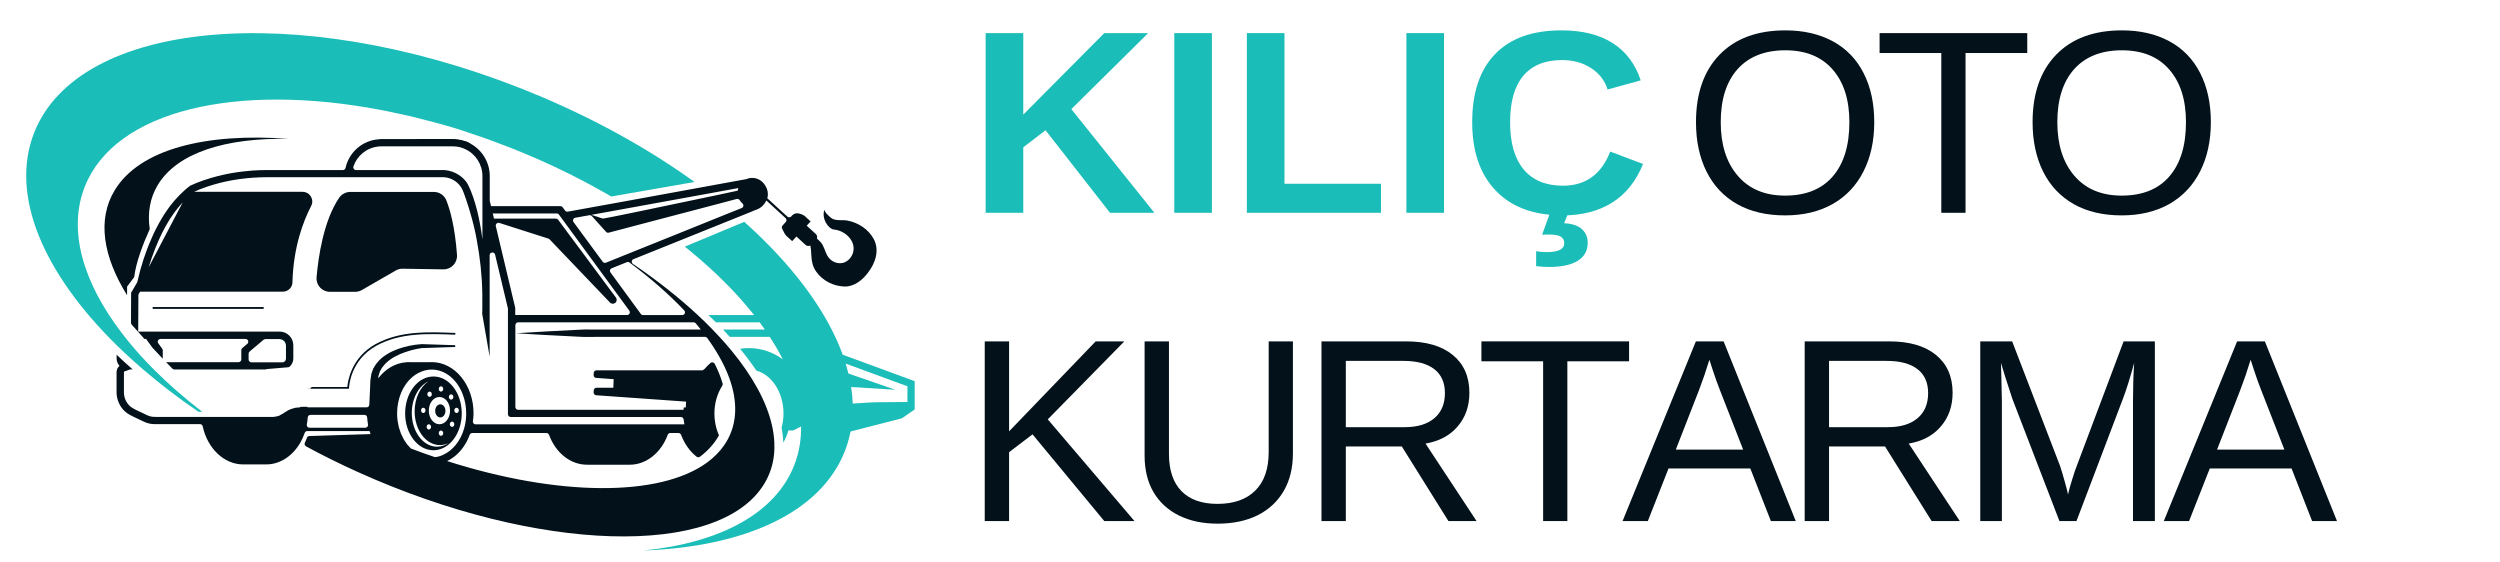 <svg xmlns="http://www.w3.org/2000/svg" xmlns:xlink="http://www.w3.org/1999/xlink" width="400" zoomAndPan="magnify" viewBox="0 0 300 67.5" height="90" preserveAspectRatio="xMidYMid meet" version="1.0"><defs><g/><clipPath id="8b75ffc2a9"><path d="M 77 26 L 109.797 26 L 109.797 67 L 77 67 Z M 77 26 " clip-rule="nonzero"/></clipPath><clipPath id="2945e4136e"><path d="M 100 48 L 109.797 48 L 109.797 53 L 100 53 Z M 100 48 " clip-rule="nonzero"/></clipPath></defs><path fill="#02111a" d="M 39.594 35.02 L 42.609 35.02 C 42.895 35.02 43.172 34.945 43.418 34.805 L 47.48 32.465 C 47.73 32.32 48.02 32.242 48.309 32.246 L 53.211 32.324 C 54.16 32.336 54.91 31.527 54.84 30.582 C 54.594 27.207 54 25.156 53.57 24.062 C 53.324 23.441 52.734 23.031 52.066 23.031 L 42.035 23.031 C 41.5 23.031 40.992 23.301 40.691 23.742 C 38.816 26.523 38.195 30.875 37.988 33.277 C 37.906 34.219 38.652 35.02 39.594 35.02 Z M 39.594 35.02 " fill-opacity="1" fill-rule="nonzero"/><path fill="#02111a" d="M 54.641 39.953 L 54.609 39.953 C 51.363 39.82 48.008 39.68 45.07 41.293 C 42.102 42.93 41.723 45.84 41.68 46.438 L 37.391 46.438 C 37.328 46.539 37.242 46.633 37.195 46.633 L 36.906 46.633 C 36.902 46.637 36.902 46.648 36.891 46.652 L 41.887 46.652 L 41.887 46.543 C 41.887 46.512 41.977 43.242 45.172 41.484 C 48.059 39.898 51.375 40.039 54.59 40.164 L 54.637 40.164 L 54.637 39.953 Z M 54.641 39.953 " fill-opacity="1" fill-rule="nonzero"/><path fill="#02111a" d="M 18.32 36.844 L 31.641 36.844 L 31.641 37.066 L 18.32 37.066 Z M 18.32 36.844 " fill-opacity="1" fill-rule="nonzero"/><g clip-path="url(#8b75ffc2a9)"><path fill="#1abdb8" d="M 109.484 45.637 L 101.125 42.566 C 99.355 37.68 95.691 32.605 90.566 27.77 L 90.484 27.699 L 90.047 27.289 C 90.012 27.254 89.977 27.219 89.934 27.188 C 89.727 26.996 89.523 26.809 89.312 26.621 L 82.18 29.594 C 82.395 29.77 82.605 29.938 82.816 30.113 C 85.84 32.594 88.422 35.191 90.492 37.805 L 85.008 37.805 C 85.289 38.078 85.598 38.363 85.91 38.676 L 91.156 38.676 C 91.371 38.965 91.578 39.25 91.781 39.543 L 86.754 39.543 C 87.027 39.82 87.297 40.113 87.574 40.422 L 92.367 40.422 C 92.957 41.32 93.48 42.223 93.934 43.113 C 92.766 42.266 91.371 41.773 89.871 41.773 C 89.508 41.773 89.156 41.805 88.809 41.855 C 89.484 42.676 90.148 43.555 90.77 44.473 C 92.629 44.992 94.02 47.105 94.02 49.617 C 94.02 50.203 93.941 50.766 93.789 51.312 L 93.789 51.316 C 93.906 51.914 93.977 52.508 94 53.109 C 94.254 52.672 94.457 52.191 94.605 51.668 L 94.605 51.652 L 95.176 51.652 L 95.199 51.637 C 95.203 51.637 95.57 51.457 96.129 51.18 C 96.152 52.797 95.887 54.359 95.305 55.836 C 93.008 61.68 86.293 65.148 77.25 66.059 C 89.332 65.617 98.473 61.547 101.379 54.141 C 101.68 53.371 101.906 52.578 102.066 51.773 C 102.242 50.879 102.324 49.977 102.328 49.059 L 103.07 49.094 L 104.633 49.156 C 105.152 49.176 105.668 49.156 106.199 49.152 L 109.324 49.121 L 109.762 49.121 L 109.762 45.746 Z M 108.895 46.355 L 108.895 48.238 L 106.199 48.262 C 105.684 48.273 105.16 48.258 104.641 48.285 L 103.078 48.379 L 102.324 48.43 C 102.305 47.773 102.242 47.109 102.133 46.441 C 102.051 45.902 101.938 45.363 101.805 44.82 C 101.711 44.43 101.598 44.023 101.477 43.629 Z M 108.895 46.355 " fill-opacity="1" fill-rule="nonzero"/></g><path fill="#1abdb8" d="M 82.547 21.27 C 76.766 17.211 69.938 13.52 62.352 10.547 C 35.488 0 9.402 2.414 4.094 15.938 C 1.152 23.445 5.207 32.785 13.992 41.418 C 14.281 41.699 14.57 41.984 14.871 42.262 C 15.301 42.672 15.738 43.074 16.191 43.477 C 16.52 43.766 16.855 44.059 17.191 44.348 C 19.215 46.09 21.434 47.785 23.82 49.418 L 24.273 49.418 C 22.137 47.773 20.191 46.074 18.469 44.348 C 18.176 44.051 17.895 43.762 17.621 43.477 C 16.742 42.555 15.938 41.633 15.195 40.703 C 15 40.469 14.816 40.23 14.637 39.992 C 9.941 33.863 8.121 27.629 10.168 22.414 C 13.793 13.191 28.453 9.871 45.875 13.227 C 45.875 13.227 46.691 13.383 47.93 13.66 C 47.93 13.656 47.93 13.656 47.926 13.648 C 48.984 13.875 50.059 14.137 51.137 14.426 C 51.312 14.469 51.492 14.52 51.676 14.562 C 53.289 14.977 55 15.473 56.473 16 C 58.035 16.512 59.598 17.078 61.164 17.695 C 65.309 19.324 69.191 21.191 72.762 23.242 L 72.766 23.242 C 72.957 23.352 73.152 23.465 73.34 23.582 L 83.332 21.84 C 83.07 21.641 82.809 21.457 82.547 21.27 Z M 82.547 21.27 " fill-opacity="1" fill-rule="nonzero"/><path fill="#1abdb8" d="M 29.945 42.191 C 29.875 42.254 29.832 42.34 29.832 42.438 L 29.832 42.289 Z M 29.945 42.191 " fill-opacity="1" fill-rule="nonzero"/><path fill="#1abdb8" d="M 30.16 43.48 L 29.832 43.48 L 29.832 43.148 C 29.832 43.332 29.98 43.48 30.16 43.48 Z M 30.16 43.48 " fill-opacity="1" fill-rule="nonzero"/><path fill="#1abdb8" d="M 31.723 40.691 L 31.84 40.691 C 31.762 40.691 31.691 40.723 31.629 40.77 Z M 31.723 40.691 " fill-opacity="1" fill-rule="nonzero"/><path fill="#1abdb8" d="M 34.316 41.125 L 34.316 41.457 C 34.316 41.035 33.977 40.691 33.551 40.691 L 33.883 40.691 C 34.125 40.691 34.316 40.883 34.316 41.125 Z M 34.316 41.125 " fill-opacity="1" fill-rule="nonzero"/><path fill="#02111a" d="M 17.969 27.492 C 17.688 25.562 17.988 23.766 18.938 22.188 C 21.277 18.32 27.117 16.504 34.691 16.668 C 24.621 15.902 16.734 17.93 13.766 22.828 C 11.652 26.316 12.344 30.746 15.25 35.43 L 15.25 34.395 L 16.105 33.246 C 16.32 31.441 17.203 29.18 17.969 27.492 Z M 17.969 27.492 " fill-opacity="1" fill-rule="nonzero"/><path fill="#02111a" d="M 56.566 17.738 L 49.645 16.68 L 53.91 16.68 C 53.91 16.68 55.184 16.789 55.781 16.938 C 55.781 16.938 55.781 16.938 55.789 16.938 C 55.871 16.961 55.945 16.984 55.996 17.008 C 56.398 17.203 56.398 17.203 56.398 17.203 Z M 56.566 17.738 " fill-opacity="1" fill-rule="nonzero"/><path fill="#02111a" d="M 104.859 28.703 C 104.242 27.523 102.977 26.703 101.688 26.469 C 101.078 26.355 100.402 26.531 99.84 26.227 C 99.645 26.109 98.832 25.398 98.945 25.117 C 98.531 26.18 99.383 27.484 100.102 27.551 C 101.246 27.652 102.457 28.645 102.434 29.852 C 102.43 30.551 101.98 31.223 101.344 31.484 C 100.746 31.711 100.09 31.543 99.633 31.125 C 99.121 30.656 99.031 29.977 98.715 29.395 C 98.555 29.102 98.285 28.844 98.031 28.637 C 98.098 28.441 98.055 28.227 97.898 28.082 L 96.805 27.082 L 97.273 26.574 L 96.555 25.91 C 96.473 25.863 96.355 25.793 96.277 25.746 L 95.93 25.633 C 95.617 25.531 95.273 25.617 95.047 25.859 L 94.953 25.969 C 94.832 26.105 94.621 26.113 94.48 25.992 L 92.078 23.793 C 92.121 23.633 92.145 23.473 92.145 23.309 C 92.145 22.887 92 22.48 91.758 22.16 C 91.438 21.68 90.895 21.348 90.27 21.348 C 90.027 21.348 89.785 21.395 89.578 21.492 C 88.617 21.668 86.641 22.027 84.211 22.473 C 81.285 23.008 77.703 23.664 74.48 24.25 C 71.996 24.707 69.727 25.117 68.129 25.398 C 68 25.422 67.883 25.367 67.809 25.266 L 67.516 24.875 C 67.453 24.781 67.359 24.738 67.254 24.738 L 58.926 24.738 L 58.773 24.117 C 58.773 24.098 58.77 24.07 58.77 24.047 L 58.77 21.121 C 58.77 19.473 57.836 17.957 56.402 17.207 C 56.402 17.207 56.402 17.207 56 17.012 C 55.934 16.98 55.867 16.961 55.793 16.941 C 55.789 16.941 55.789 16.941 55.789 16.941 C 55.328 16.773 54.828 16.684 54.332 16.684 L 45.711 16.684 L 45.027 16.762 C 43.25 17.062 41.855 18.41 41.465 20.145 C 41.43 20.305 41.297 20.41 41.141 20.41 L 32.816 20.41 C 31.719 20.395 30.562 20.414 29.434 20.547 C 28.305 20.66 27.184 20.859 26.082 21.145 C 24.973 21.434 23.914 21.777 22.844 22.273 L 22.801 22.297 L 22.766 22.328 C 22.566 22.488 22.324 22.656 22.129 22.855 C 21.922 23.047 21.719 23.234 21.512 23.441 C 21.133 23.836 20.758 24.258 20.422 24.699 C 20.246 24.922 20.098 25.156 19.938 25.387 C 19.777 25.602 19.629 25.84 19.492 26.074 C 19.199 26.539 18.938 27.035 18.688 27.523 C 18.512 27.871 18.344 28.227 18.195 28.586 C 17.457 30.238 16.906 31.953 16.508 33.719 L 16.496 33.754 L 16.496 33.77 L 16.492 33.832 L 15.801 35.012 L 15.734 35.113 L 15.734 35.23 L 15.73 36.16 L 15.719 38.727 C 15.719 38.812 15.75 38.887 15.797 38.945 C 16.258 39.473 16.773 40.059 17.336 40.676 L 17.531 40.676 L 18.301 41.734 C 18.301 41.734 18.301 41.738 18.305 41.738 C 18.695 42.16 19.105 42.59 19.531 43.043 L 19.531 42.035 C 19.531 41.965 19.508 41.902 19.465 41.844 L 18.996 41.199 C 18.836 40.984 18.992 40.676 19.258 40.676 L 29.465 40.676 C 29.773 40.676 29.91 41.066 29.676 41.262 L 29.07 41.773 C 29 41.836 28.957 41.922 28.957 42.02 L 28.957 43.133 C 28.957 43.312 28.805 43.461 28.625 43.461 L 19.934 43.461 C 20.18 43.723 20.426 43.973 20.684 44.23 C 20.746 44.297 20.828 44.332 20.918 44.332 L 31.906 44.332 C 31.938 44.312 31.961 44.289 31.988 44.289 C 32.852 44.211 33.707 44.145 34.566 44.074 C 34.637 44.074 34.699 44.043 34.758 43.996 C 35.031 43.754 35.199 43.406 35.199 43.02 L 35.199 41.434 C 35.199 40.531 34.461 39.789 33.551 39.789 L 16.586 39.789 L 16.586 39.555 L 16.598 37.387 L 16.609 35.344 L 16.805 35.004 L 33.93 35.004 C 34.566 35.004 35.09 34.5 35.094 33.871 C 35.207 29.605 36.418 26.488 37.34 24.715 C 37.746 23.934 37.18 23.02 36.297 23.02 L 23.289 23.02 C 24.223 22.582 25.27 22.238 26.293 21.973 C 27.355 21.699 28.434 21.508 29.527 21.395 C 30.617 21.277 31.695 21.258 32.812 21.262 L 52.902 21.262 C 53.918 21.199 54.848 21.684 55.355 22.508 C 55.586 22.887 55.766 23.484 55.941 23.973 C 56.121 24.492 56.285 25.02 56.434 25.543 C 56.746 26.598 57.008 27.664 57.203 28.754 C 57.609 30.906 57.844 33.082 57.879 35.273 L 57.879 37.238 C 57.871 37.363 57.863 37.496 57.859 37.625 L 58.758 42.812 L 58.758 30.629 C 58.758 30.238 59.316 30.172 59.41 30.551 L 60.938 36.957 C 60.945 36.977 60.953 37.004 60.953 37.027 L 60.953 49.711 C 60.953 49.891 61.102 50.039 61.281 50.039 L 81.711 50.039 C 81.875 50.039 82.016 50.172 82.035 50.34 C 82.059 50.535 82.086 50.73 82.129 50.922 L 57.07 50.922 C 56.867 50.922 56.715 50.742 56.746 50.535 C 56.797 50.23 56.824 49.918 56.824 49.594 C 56.824 46.203 54.574 43.453 51.801 43.453 C 51.754 43.453 51.703 43.465 51.652 43.465 L 49.195 43.465 C 49.148 43.465 49.102 43.453 49.051 43.453 C 48.984 43.453 48.914 43.465 48.844 43.465 L 48.734 43.465 L 48.734 43.473 C 47.426 43.57 46.242 44.277 45.383 45.402 C 45.387 45.324 45.406 45.242 45.406 45.168 C 45.453 44.973 45.535 44.781 45.59 44.578 C 45.703 44.402 45.766 44.215 45.902 44.051 C 46.148 43.715 46.453 43.41 46.816 43.152 C 47.164 42.891 47.57 42.691 47.98 42.504 C 48.812 42.156 49.711 41.895 50.605 41.77 L 50.652 41.77 L 54.625 41.637 L 54.625 41.426 L 50.609 41.293 L 50.594 41.293 C 49.609 41.363 48.664 41.555 47.738 41.883 C 47.277 42.059 46.82 42.262 46.398 42.535 C 45.961 42.793 45.566 43.137 45.238 43.551 C 45.059 43.742 44.949 43.996 44.797 44.215 C 44.707 44.473 44.59 44.715 44.547 44.98 C 44.512 45.23 44.449 45.52 44.438 45.762 L 44.414 46.461 L 44.316 48.57 C 44.312 48.746 44.168 48.883 43.992 48.883 L 36.902 48.883 C 36.895 48.859 36.895 48.832 36.887 48.812 C 36.598 48.812 36.301 48.816 36.016 48.824 C 36.016 48.848 36.02 48.871 36.02 48.887 L 35.961 48.887 C 35.828 48.891 35.676 48.906 35.535 48.922 C 35.52 48.926 35.5 48.926 35.484 48.926 C 35.484 48.926 35.48 48.926 35.473 48.926 C 35.453 48.941 35.438 48.945 35.418 48.945 C 35.223 48.988 35.055 49.039 34.863 49.109 C 34.785 49.145 34.707 49.176 34.629 49.211 C 34.5 49.273 34.379 49.359 34.254 49.438 C 34.199 49.469 34.152 49.5 34.094 49.535 L 34.07 49.551 L 34.055 49.574 C 33.848 49.668 33.695 49.789 33.504 49.883 C 33.406 49.918 33.305 49.941 33.211 49.965 C 33.117 49.98 33.023 50 32.938 50.012 C 32.875 50.012 32.809 50.031 32.754 50.031 L 19.316 50.031 C 18.969 50.016 18.562 50.047 18.301 50.012 C 17.973 49.965 17.742 49.883 17.406 49.703 L 16.43 49.242 C 16.254 49.152 16.117 49.094 15.969 49 C 15.855 48.941 15.723 48.844 15.605 48.75 C 15.164 48.344 14.891 47.766 14.871 47.152 L 14.871 45.004 C 14.891 44.5 14.82 44.633 15.004 44.551 L 15.512 44.367 L 15.641 44.324 L 15.914 44.324 C 15.262 43.75 14.613 43.164 13.992 42.566 L 13.992 43.008 C 13.992 43.355 14.125 43.664 14.34 43.902 C 14.223 44.012 14.105 44.148 14.051 44.309 C 13.938 44.711 14.008 44.801 13.988 44.996 L 13.988 47.172 C 14.02 48.016 14.395 48.84 15.023 49.398 C 15.18 49.527 15.336 49.648 15.543 49.762 C 15.707 49.859 15.891 49.945 16.047 50.023 L 17.023 50.484 C 17.332 50.648 17.773 50.828 18.172 50.871 C 18.625 50.922 18.941 50.887 19.312 50.895 L 24 50.895 C 24.16 50.895 24.293 51.008 24.324 51.156 C 24.891 53.805 26.887 55.73 29.176 55.73 L 31.93 55.73 C 32.074 55.73 32.207 55.727 32.352 55.711 L 32.355 55.711 C 32.828 55.66 33.277 55.535 33.707 55.332 C 34.625 54.91 35.438 54.152 36.008 53.164 C 36.23 52.797 36.414 52.383 36.562 51.957 C 36.605 51.82 36.73 51.73 36.871 51.73 L 44.348 51.73 C 44.383 51.848 44.43 51.977 44.469 52.09 L 37.125 52.324 C 36.988 52.324 36.867 52.418 36.824 52.551 C 36.762 52.734 36.676 52.93 36.582 53.125 C 36.504 53.281 36.57 53.473 36.719 53.559 C 38.695 54.633 40.77 55.66 42.922 56.633 C 64.445 66.367 86.289 67.004 91.711 58.055 C 92.379 56.949 92.766 55.758 92.887 54.496 C 92.934 54.051 92.941 53.598 92.922 53.137 C 92.812 50.414 91.617 47.422 89.492 44.336 C 88.973 43.586 88.402 42.824 87.773 42.066 C 87.312 41.508 86.824 40.945 86.301 40.387 C 86.039 40.098 85.762 39.801 85.469 39.508 C 85.195 39.215 84.902 38.93 84.609 38.641 C 84.309 38.352 84.004 38.062 83.691 37.77 C 81.457 35.695 78.863 33.645 75.961 31.676 C 75.734 31.527 75.773 31.195 76.012 31.102 L 81.383 28.941 L 88.652 26.016 L 90.043 25.457 L 90.48 25.27 L 90.891 25.113 C 91.234 24.977 91.531 24.734 91.773 24.383 C 91.844 24.281 91.906 24.172 91.957 24.055 L 94.273 26.176 C 94.406 26.297 94.41 26.508 94.293 26.641 L 93.906 27.066 C 93.809 27.168 93.789 27.316 93.852 27.438 L 94.164 28.039 C 94.227 28.121 94.281 28.199 94.344 28.285 L 95.062 28.934 L 95.57 28.383 L 96.664 29.387 C 96.824 29.535 97.051 29.555 97.234 29.457 C 97.336 29.883 97.344 30.355 97.363 30.703 C 97.406 31.438 97.531 32.016 97.969 32.629 C 98.727 33.695 100.031 34.352 101.348 34.383 C 102.512 34.414 103.531 33.578 104.176 32.695 C 105.043 31.574 105.562 30.043 104.859 28.703 Z M 29.832 42.438 C 29.832 42.34 29.875 42.254 29.945 42.191 L 31.629 40.77 C 31.691 40.723 31.762 40.691 31.84 40.691 L 33.551 40.691 C 33.977 40.691 34.316 41.035 34.316 41.457 L 34.316 43.039 C 34.316 43.285 34.125 43.48 33.883 43.48 L 30.16 43.48 C 29.98 43.48 29.832 43.332 29.832 43.148 Z M 18.758 30.328 L 17.836 32.09 C 18.062 31.352 18.309 30.617 18.594 29.898 C 18.855 29.227 19.145 28.566 19.465 27.926 C 19.711 27.453 19.953 26.984 20.234 26.539 C 20.367 26.312 20.508 26.094 20.664 25.883 C 20.812 25.668 20.953 25.441 21.121 25.242 C 21.367 24.914 21.645 24.594 21.926 24.285 Z M 57.887 28.734 C 57.887 28.715 57.887 28.684 57.883 28.668 C 57.738 27.555 57.543 26.441 57.273 25.336 C 56.98 24.223 56.688 23.199 56.113 22.07 C 55.473 20.973 54.121 20.328 52.91 20.41 L 42.727 20.41 C 42.496 20.41 42.34 20.18 42.414 19.965 C 42.852 18.688 43.977 17.742 45.371 17.586 C 45.508 17.566 45.641 17.562 45.777 17.562 L 54.332 17.562 C 54.867 17.562 55.387 17.672 55.836 17.902 C 57.082 18.477 57.891 19.746 57.891 21.121 L 57.891 28.734 Z M 43.84 51.328 L 37.145 51.328 C 36.93 51.328 36.781 51.145 36.816 50.938 C 36.871 50.656 36.91 50.379 36.93 50.094 C 36.945 49.918 37.078 49.785 37.254 49.785 L 43.734 49.785 C 43.91 49.785 44.047 49.918 44.059 50.094 C 44.078 50.375 44.113 50.652 44.16 50.93 C 44.199 51.137 44.051 51.328 43.84 51.328 Z M 75.59 24.941 C 78.855 24.344 82.379 23.703 85.164 23.199 C 86.523 22.949 87.711 22.727 88.602 22.566 C 88.566 22.66 88.543 22.762 88.531 22.879 C 87.582 23.082 86.59 23.289 85.57 23.512 C 82.34 24.191 78.926 24.91 76.367 25.434 C 74.371 25.848 72.887 26.145 72.418 26.223 C 72.363 26.227 72.316 26.227 72.258 26.207 L 70.973 25.781 C 72.363 25.531 73.949 25.238 75.59 24.941 Z M 59.496 27.137 C 59.445 26.891 59.676 26.676 59.918 26.75 L 65.809 28.633 C 65.859 28.648 65.906 28.676 65.945 28.715 L 73.199 36.305 C 73.367 36.484 73.652 36.496 73.84 36.34 C 73.949 36.246 74 36.113 74 35.984 C 74 35.887 73.969 35.789 73.91 35.707 L 66.973 26.367 C 66.91 26.281 66.812 26.234 66.707 26.234 L 59.281 26.234 L 59.133 25.613 L 66.809 25.613 C 66.918 25.613 67.016 25.66 67.07 25.746 L 75.516 37.277 C 75.676 37.492 75.52 37.801 75.25 37.801 L 61.828 37.801 L 61.828 36.996 C 61.828 36.973 61.828 36.945 61.824 36.926 Z M 52.285 54.848 C 52.234 54.859 52.172 54.848 52.121 54.832 C 51.18 54.52 50.246 54.176 49.305 53.82 C 49.23 53.75 49.176 53.672 49.109 53.602 C 49.031 53.52 48.949 53.445 48.879 53.352 C 48.789 53.25 48.723 53.137 48.652 53.023 C 48.617 52.973 48.586 52.926 48.551 52.879 C 48.52 52.832 48.488 52.785 48.457 52.73 C 48.387 52.605 48.324 52.48 48.266 52.344 C 48.211 52.234 48.156 52.137 48.113 52.035 C 48.055 51.887 48.016 51.73 47.965 51.578 C 47.934 51.477 47.887 51.383 47.863 51.27 C 47.82 51.094 47.793 50.922 47.754 50.734 C 47.742 50.652 47.723 50.559 47.707 50.461 C 47.672 50.188 47.652 49.902 47.652 49.617 C 47.652 48.746 47.82 47.918 48.113 47.184 C 48.617 45.961 49.484 45.004 50.578 44.59 C 50.984 44.426 51.383 44.348 51.801 44.348 C 53.43 44.348 54.832 45.539 55.508 47.27 C 55.789 47.973 55.945 48.773 55.945 49.617 C 55.945 50.242 55.863 50.844 55.695 51.418 C 55.48 52.184 55.125 52.852 54.684 53.391 C 54.277 53.895 53.789 54.285 53.266 54.535 C 52.949 54.699 52.625 54.801 52.285 54.848 Z M 83.492 38.797 C 83.703 39.047 83.906 39.301 84.098 39.547 L 71.586 39.547 C 70.945 39.559 70.301 39.512 69.656 39.559 C 67.09 39.695 64.512 39.812 61.941 39.988 C 64.512 40.172 67.09 40.277 69.656 40.414 C 70.305 40.461 70.945 40.414 71.586 40.426 L 84.598 40.426 C 84.711 40.426 84.805 40.48 84.871 40.562 C 85.414 41.312 85.887 42.047 86.305 42.781 C 86.793 43.641 87.191 44.484 87.496 45.312 C 88.543 48.168 88.492 50.824 87.152 53.039 C 87.086 53.148 87.02 53.25 86.953 53.352 C 86.402 54.168 85.699 54.883 84.848 55.504 C 79.133 59.68 66.93 59.57 53.652 55.328 C 53.898 55.215 54.141 55.066 54.371 54.902 C 55.238 54.281 55.941 53.336 56.363 52.176 C 56.414 52.051 56.531 51.961 56.672 51.961 L 65.578 51.961 C 65.711 51.961 65.836 52.055 65.883 52.176 C 66.684 54.348 68.453 55.766 70.441 55.766 L 75.559 55.766 C 77.547 55.766 79.324 54.344 80.129 52.176 C 80.18 52.051 80.297 51.961 80.438 51.961 L 81.422 51.961 C 81.559 51.961 81.684 52.055 81.73 52.176 C 82.141 53.273 82.793 54.176 83.594 54.805 C 83.711 54.895 83.887 54.895 84 54.805 C 85.059 54.004 85.781 53.129 86.277 52.238 L 86.277 52.234 C 86.16 51.977 86.059 51.707 85.98 51.422 C 85.816 50.848 85.73 50.246 85.73 49.621 C 85.73 48.379 86.078 47.207 86.672 46.293 C 86.723 46.207 86.738 46.109 86.715 46.02 C 86.453 45.125 86.102 44.324 85.766 43.656 C 85.668 43.473 85.418 43.414 85.258 43.559 C 85.031 43.758 84.805 43.973 84.605 44.211 L 84.508 44.309 C 84.445 44.359 84.379 44.391 84.309 44.441 L 71.578 44.441 C 71.398 44.441 71.25 44.578 71.246 44.766 L 71.234 45.008 C 71.23 45.184 71.363 45.336 71.543 45.348 L 73.637 45.5 C 73.613 46.168 73.621 45.863 73.602 46.531 L 71.578 46.531 C 71.398 46.531 71.25 46.668 71.246 46.855 L 71.234 47.086 C 71.23 47.262 71.363 47.418 71.543 47.43 L 82.328 48.195 L 82.293 48.898 L 82.047 48.898 L 82.027 49.176 L 62.176 49.176 C 61.996 49.176 61.844 49.027 61.844 48.848 L 61.844 39.012 C 61.844 38.828 61.996 38.68 62.176 38.68 L 83.246 38.68 C 83.336 38.68 83.426 38.723 83.492 38.797 Z M 82.113 37.254 C 82.309 37.465 82.156 37.809 81.867 37.809 L 77.164 37.809 C 77.055 37.809 76.957 37.762 76.902 37.676 L 73.258 32.695 C 73.125 32.52 73.195 32.273 73.395 32.195 L 75.219 31.461 C 75.328 31.41 75.453 31.43 75.547 31.504 C 78.07 33.383 80.273 35.312 82.113 37.254 Z M 88.996 24.969 L 87.914 25.402 L 87.906 25.402 L 80.578 28.359 L 74.562 30.777 C 74.52 30.746 74.473 30.719 74.43 30.688 C 74.473 30.719 74.52 30.754 74.559 30.781 L 72.711 31.523 C 72.574 31.574 72.418 31.535 72.324 31.41 L 68.824 26.648 C 68.68 26.449 68.793 26.172 69.035 26.129 C 69.543 26.035 70.109 25.934 70.715 25.828 C 70.828 25.809 70.949 25.848 71.023 25.93 L 72.727 27.82 C 72.805 27.914 72.938 27.953 73.051 27.918 L 78.102 26.586 L 78.105 26.586 L 86.629 24.348 L 88.406 23.875 C 88.555 23.84 88.699 23.91 88.777 24.039 C 88.871 24.184 88.977 24.316 89.105 24.426 C 89.285 24.586 89.219 24.879 88.996 24.969 Z M 88.996 24.969 " fill-opacity="1" fill-rule="nonzero"/><g clip-path="url(#2945e4136e)"><path fill="#1abdb8" d="M 109.137 48.629 L 109.773 49.121 L 108.23 50.195 L 100.891 52.078 L 100.438 48.953 L 102.172 48.629 Z M 109.137 48.629 " fill-opacity="1" fill-rule="nonzero"/></g><path fill="#1abdb8" d="M 100.438 44.352 L 107.43 46.77 L 100.438 46.34 Z M 100.438 44.352 " fill-opacity="1" fill-rule="nonzero"/><path fill="#02111a" d="M 55.402 49.332 C 55.305 47.199 54.051 45.473 52.445 45.215 C 52.441 45.215 52.434 45.215 52.434 45.215 C 52.293 45.191 52.152 45.18 52.012 45.18 C 50.137 45.18 48.617 47.156 48.617 49.605 C 48.617 52.051 50.137 54.031 52.012 54.031 C 53.887 54.031 55.41 52.051 55.41 49.605 C 55.41 49.512 55.406 49.422 55.402 49.332 Z M 54.402 47.637 C 54.402 47.812 54.277 47.953 54.133 47.953 C 53.984 47.953 53.863 47.812 53.863 47.637 C 53.863 47.461 53.988 47.32 54.133 47.32 C 54.281 47.32 54.402 47.461 54.402 47.637 Z M 53.188 46.672 C 53.188 46.852 53.062 46.992 52.918 46.992 C 52.77 46.992 52.652 46.852 52.652 46.672 C 52.652 46.496 52.773 46.355 52.918 46.355 C 53.062 46.355 53.188 46.496 53.188 46.672 Z M 52.73 47.637 C 53.434 47.637 54.004 48.371 54.004 49.273 C 54.004 50.176 53.438 50.91 52.73 50.91 C 52.031 50.91 51.457 50.176 51.457 49.273 C 51.457 48.367 52.031 47.637 52.73 47.637 Z M 53.188 51.98 C 53.188 52.156 53.062 52.297 52.918 52.297 C 52.77 52.297 52.652 52.156 52.652 51.98 C 52.652 51.805 52.773 51.664 52.918 51.664 C 53.062 51.664 53.188 51.805 53.188 51.98 Z M 51.73 51.227 C 51.73 51.402 51.609 51.543 51.465 51.543 C 51.312 51.543 51.195 51.402 51.195 51.227 C 51.195 51.051 51.312 50.91 51.465 50.91 C 51.609 50.91 51.73 51.051 51.73 51.227 Z M 51.82 47.305 C 51.82 47.484 51.699 47.621 51.551 47.621 C 51.402 47.621 51.281 47.484 51.281 47.305 C 51.281 47.133 51.406 46.992 51.551 46.992 C 51.699 46.992 51.82 47.133 51.82 47.305 Z M 52.445 53.605 C 50.773 53.605 49.414 51.793 49.414 49.559 C 49.414 47.805 50.25 46.312 51.418 45.754 C 50.434 46.418 49.758 47.785 49.758 49.363 C 49.758 51.598 51.109 53.41 52.789 53.41 C 53.152 53.41 53.504 53.32 53.828 53.164 C 53.418 53.445 52.941 53.605 52.445 53.605 Z M 51.062 49.246 C 51.062 49.422 50.938 49.562 50.793 49.562 C 50.645 49.562 50.527 49.422 50.527 49.246 C 50.527 49.07 50.645 48.93 50.793 48.93 C 50.938 48.93 51.062 49.07 51.062 49.246 Z M 54.254 51.227 C 54.102 51.227 53.98 51.086 53.98 50.91 C 53.98 50.734 54.102 50.594 54.254 50.594 C 54.398 50.594 54.52 50.734 54.52 50.91 C 54.516 51.086 54.398 51.227 54.254 51.227 Z M 54.789 49.562 C 54.641 49.562 54.52 49.422 54.52 49.246 C 54.52 49.07 54.645 48.93 54.789 48.93 C 54.938 48.93 55.059 49.07 55.059 49.246 C 55.059 49.418 54.938 49.562 54.789 49.562 Z M 54.789 49.562 " fill-opacity="1" fill-rule="nonzero"/><path fill="#02111a" d="M 52.836 50.094 C 53.18 50.094 53.453 49.738 53.453 49.305 C 53.453 48.867 53.18 48.516 52.836 48.516 C 52.5 48.516 52.223 48.867 52.223 49.305 C 52.219 49.734 52.5 50.094 52.836 50.094 Z M 52.836 50.094 " fill-opacity="1" fill-rule="nonzero"/><g fill="#1abdb8" fill-opacity="1"><g transform="translate(116.184, 25.535)"><g><path d="M 17.016 0 L 9.281 -9.906 L 6.609 -7.859 L 6.609 0 L 2.094 0 L 2.094 -21.562 L 6.609 -21.562 L 6.609 -11.781 L 16.328 -21.562 L 21.594 -21.562 L 12.375 -12.438 L 22.344 0 Z M 17.016 0 "/></g></g></g><g fill="#1abdb8" fill-opacity="1"><g transform="translate(138.82, 25.535)"><g><path d="M 2.094 0 L 2.094 -21.562 L 6.609 -21.562 L 6.609 0 Z M 2.094 0 "/></g></g></g><g fill="#1abdb8" fill-opacity="1"><g transform="translate(147.528, 25.535)"><g><path d="M 2.094 0 L 2.094 -21.562 L 6.609 -21.562 L 6.609 -3.484 L 18.188 -3.484 L 18.188 0 Z M 2.094 0 "/></g></g></g><g fill="#1abdb8" fill-opacity="1"><g transform="translate(166.674, 25.535)"><g><path d="M 2.094 0 L 2.094 -21.562 L 6.609 -21.562 L 6.609 0 Z M 2.094 0 "/></g></g></g><g fill="#1abdb8" fill-opacity="1"><g transform="translate(175.383, 25.535)"><g><path d="M 12.172 -3.25 C 14.891 -3.25 16.781 -4.613 17.844 -7.344 L 21.781 -5.859 C 20.938 -3.773 19.691 -2.223 18.047 -1.203 C 16.41 -0.191 14.453 0.312 12.172 0.312 C 8.703 0.312 6.02 -0.672 4.125 -2.641 C 2.227 -4.609 1.281 -7.352 1.281 -10.875 C 1.281 -14.414 2.191 -17.133 4.016 -19.031 C 5.848 -20.938 8.5 -21.891 11.969 -21.891 C 14.5 -21.891 16.555 -21.379 18.141 -20.359 C 19.734 -19.348 20.852 -17.859 21.5 -15.891 L 17.531 -14.797 C 17.188 -15.879 16.52 -16.738 15.531 -17.375 C 14.551 -18.008 13.395 -18.328 12.062 -18.328 C 10.02 -18.328 8.469 -17.695 7.406 -16.438 C 6.352 -15.176 5.828 -13.32 5.828 -10.875 C 5.828 -8.395 6.367 -6.504 7.453 -5.203 C 8.547 -3.898 10.117 -3.25 12.172 -3.25 Z M 15.141 3.594 C 15.141 4.551 14.738 5.273 13.938 5.766 C 13.145 6.254 12 6.5 10.5 6.5 C 10.039 6.5 9.523 6.469 8.953 6.406 L 8.953 4.609 C 9.305 4.68 9.734 4.719 10.234 4.719 C 11.629 4.719 12.328 4.363 12.328 3.656 C 12.328 3.301 12.188 3.035 11.906 2.859 C 11.625 2.691 11.145 2.609 10.469 2.609 C 10.082 2.609 9.816 2.613 9.672 2.625 L 10.625 0 L 12.812 0 L 12.312 1.25 C 13.27 1.301 13.977 1.535 14.438 1.953 C 14.906 2.379 15.141 2.926 15.141 3.594 Z M 15.141 3.594 "/></g></g></g><g fill="#02111a" fill-opacity="1"><g transform="translate(115.591, 62.527)"><g><path d="M 16.922 0 L 8.312 -10.406 L 5.5 -8.266 L 5.5 0 L 2.578 0 L 2.578 -21.562 L 5.5 -21.562 L 5.5 -10.766 L 15.891 -21.562 L 19.328 -21.562 L 10.141 -12.203 L 20.547 0 Z M 16.922 0 "/></g></g></g><g fill="#02111a" fill-opacity="1"><g transform="translate(134.93, 62.527)"><g><path d="M 11.188 0.312 C 9.426 0.312 7.883 -0.008 6.562 -0.656 C 5.25 -1.301 4.227 -2.234 3.5 -3.453 C 2.781 -4.68 2.422 -6.145 2.422 -7.844 L 2.422 -21.562 L 5.344 -21.562 L 5.344 -8.078 C 5.344 -6.109 5.844 -4.613 6.844 -3.594 C 7.844 -2.57 9.285 -2.062 11.172 -2.062 C 13.109 -2.062 14.613 -2.586 15.688 -3.641 C 16.77 -4.703 17.312 -6.25 17.312 -8.281 L 17.312 -21.562 L 20.219 -21.562 L 20.219 -8.109 C 20.219 -6.367 19.848 -4.863 19.109 -3.594 C 18.367 -2.332 17.32 -1.363 15.969 -0.688 C 14.613 -0.02 13.02 0.312 11.188 0.312 Z M 11.188 0.312 "/></g></g></g><g fill="#02111a" fill-opacity="1"><g transform="translate(155.999, 62.527)"><g><path d="M 17.812 0 L 12.219 -8.953 L 5.5 -8.953 L 5.5 0 L 2.578 0 L 2.578 -21.562 L 12.719 -21.562 C 15.145 -21.562 17.02 -21.016 18.344 -19.922 C 19.664 -18.836 20.328 -17.328 20.328 -15.391 C 20.328 -13.797 19.859 -12.453 18.922 -11.359 C 17.992 -10.266 16.707 -9.578 15.062 -9.297 L 21.188 0 Z M 17.391 -15.359 C 17.391 -16.617 16.961 -17.578 16.109 -18.234 C 15.254 -18.891 14.023 -19.219 12.422 -19.219 L 5.5 -19.219 L 5.5 -11.266 L 12.547 -11.266 C 14.086 -11.266 15.281 -11.625 16.125 -12.344 C 16.969 -13.062 17.391 -14.066 17.391 -15.359 Z M 17.391 -15.359 "/></g></g></g><g fill="#02111a" fill-opacity="1"><g transform="translate(177.067, 62.527)"><g><path d="M 11.016 -19.172 L 11.016 0 L 8.109 0 L 8.109 -19.172 L 0.703 -19.172 L 0.703 -21.562 L 18.422 -21.562 L 18.422 -19.172 Z M 11.016 -19.172 "/></g></g></g><g fill="#02111a" fill-opacity="1"><g transform="translate(194.646, 62.527)"><g><path d="M 17.859 0 L 15.391 -6.312 L 5.578 -6.312 L 3.094 0 L 0.062 0 L 8.859 -21.562 L 12.188 -21.562 L 20.844 0 Z M 10.484 -19.359 L 10.344 -18.938 C 10.094 -18.082 9.719 -16.992 9.219 -15.672 L 6.453 -8.578 L 14.531 -8.578 L 11.75 -15.703 C 11.469 -16.41 11.18 -17.207 10.891 -18.094 Z M 10.484 -19.359 "/></g></g></g><g fill="#02111a" fill-opacity="1"><g transform="translate(213.985, 62.527)"><g><path d="M 17.812 0 L 12.219 -8.953 L 5.5 -8.953 L 5.5 0 L 2.578 0 L 2.578 -21.562 L 12.719 -21.562 C 15.145 -21.562 17.02 -21.016 18.344 -19.922 C 19.664 -18.836 20.328 -17.328 20.328 -15.391 C 20.328 -13.797 19.859 -12.453 18.922 -11.359 C 17.992 -10.266 16.707 -9.578 15.062 -9.297 L 21.188 0 Z M 17.391 -15.359 C 17.391 -16.617 16.961 -17.578 16.109 -18.234 C 15.254 -18.891 14.023 -19.219 12.422 -19.219 L 5.5 -19.219 L 5.5 -11.266 L 12.547 -11.266 C 14.086 -11.266 15.281 -11.625 16.125 -12.344 C 16.969 -13.062 17.391 -14.066 17.391 -15.359 Z M 17.391 -15.359 "/></g></g></g><g fill="#02111a" fill-opacity="1"><g transform="translate(235.053, 62.527)"><g><path d="M 20.906 0 L 20.906 -14.391 C 20.906 -15.984 20.953 -17.516 21.047 -18.984 C 20.547 -17.148 20.098 -15.719 19.703 -14.688 L 14.125 0 L 12.078 0 L 6.422 -14.688 L 5.578 -17.297 L 5.062 -18.984 L 5.109 -17.281 L 5.172 -14.391 L 5.172 0 L 2.578 0 L 2.578 -21.562 L 6.406 -21.562 L 12.156 -6.609 C 12.352 -6.004 12.547 -5.359 12.734 -4.672 C 12.93 -3.984 13.055 -3.488 13.109 -3.188 C 13.191 -3.594 13.363 -4.211 13.625 -5.047 C 13.883 -5.879 14.062 -6.398 14.156 -6.609 L 19.781 -21.562 L 23.531 -21.562 L 23.531 0 Z M 20.906 0 "/></g></g></g><g fill="#02111a" fill-opacity="1"><g transform="translate(259.595, 62.527)"><g><path d="M 17.859 0 L 15.391 -6.312 L 5.578 -6.312 L 3.094 0 L 0.062 0 L 8.859 -21.562 L 12.188 -21.562 L 20.844 0 Z M 10.484 -19.359 L 10.344 -18.938 C 10.094 -18.082 9.719 -16.992 9.219 -15.672 L 6.453 -8.578 L 14.531 -8.578 L 11.75 -15.703 C 11.469 -16.41 11.18 -17.207 10.891 -18.094 Z M 10.484 -19.359 "/></g></g></g><g fill="#02111a" fill-opacity="1"><g transform="translate(202.035, 25.535)"><g><path d="M 22.875 -10.875 C 22.875 -8.625 22.441 -6.648 21.578 -4.953 C 20.723 -3.266 19.488 -1.961 17.875 -1.047 C 16.258 -0.141 14.359 0.312 12.172 0.312 C 9.953 0.312 8.039 -0.133 6.438 -1.031 C 4.832 -1.938 3.602 -3.238 2.75 -4.938 C 1.906 -6.633 1.484 -8.613 1.484 -10.875 C 1.484 -14.32 2.426 -17.02 4.312 -18.969 C 6.195 -20.914 8.828 -21.891 12.203 -21.891 C 14.391 -21.891 16.289 -21.453 17.906 -20.578 C 19.52 -19.703 20.75 -18.43 21.594 -16.766 C 22.445 -15.109 22.875 -13.145 22.875 -10.875 Z M 19.891 -10.875 C 19.891 -13.562 19.219 -15.672 17.875 -17.203 C 16.539 -18.734 14.648 -19.5 12.203 -19.5 C 9.734 -19.5 7.82 -18.742 6.469 -17.234 C 5.125 -15.723 4.453 -13.602 4.453 -10.875 C 4.453 -8.176 5.133 -6.031 6.5 -4.438 C 7.863 -2.852 9.754 -2.062 12.172 -2.062 C 14.66 -2.062 16.566 -2.828 17.891 -4.359 C 19.223 -5.898 19.891 -8.07 19.891 -10.875 Z M 19.891 -10.875 "/></g></g></g><g fill="#02111a" fill-opacity="1"><g transform="translate(224.848, 25.535)"><g><path d="M 11.016 -19.172 L 11.016 0 L 8.109 0 L 8.109 -19.172 L 0.703 -19.172 L 0.703 -21.562 L 18.422 -21.562 L 18.422 -19.172 Z M 11.016 -19.172 "/></g></g></g><g fill="#02111a" fill-opacity="1"><g transform="translate(242.427, 25.535)"><g><path d="M 22.875 -10.875 C 22.875 -8.625 22.441 -6.648 21.578 -4.953 C 20.723 -3.266 19.488 -1.961 17.875 -1.047 C 16.258 -0.141 14.359 0.312 12.172 0.312 C 9.953 0.312 8.039 -0.133 6.438 -1.031 C 4.832 -1.938 3.602 -3.238 2.75 -4.938 C 1.906 -6.633 1.484 -8.613 1.484 -10.875 C 1.484 -14.32 2.426 -17.02 4.312 -18.969 C 6.195 -20.914 8.828 -21.891 12.203 -21.891 C 14.391 -21.891 16.289 -21.453 17.906 -20.578 C 19.52 -19.703 20.75 -18.43 21.594 -16.766 C 22.445 -15.109 22.875 -13.145 22.875 -10.875 Z M 19.891 -10.875 C 19.891 -13.562 19.219 -15.672 17.875 -17.203 C 16.539 -18.734 14.648 -19.5 12.203 -19.5 C 9.734 -19.5 7.82 -18.742 6.469 -17.234 C 5.125 -15.723 4.453 -13.602 4.453 -10.875 C 4.453 -8.176 5.133 -6.031 6.5 -4.438 C 7.863 -2.852 9.754 -2.062 12.172 -2.062 C 14.66 -2.062 16.566 -2.828 17.891 -4.359 C 19.223 -5.898 19.891 -8.07 19.891 -10.875 Z M 19.891 -10.875 "/></g></g></g></svg>